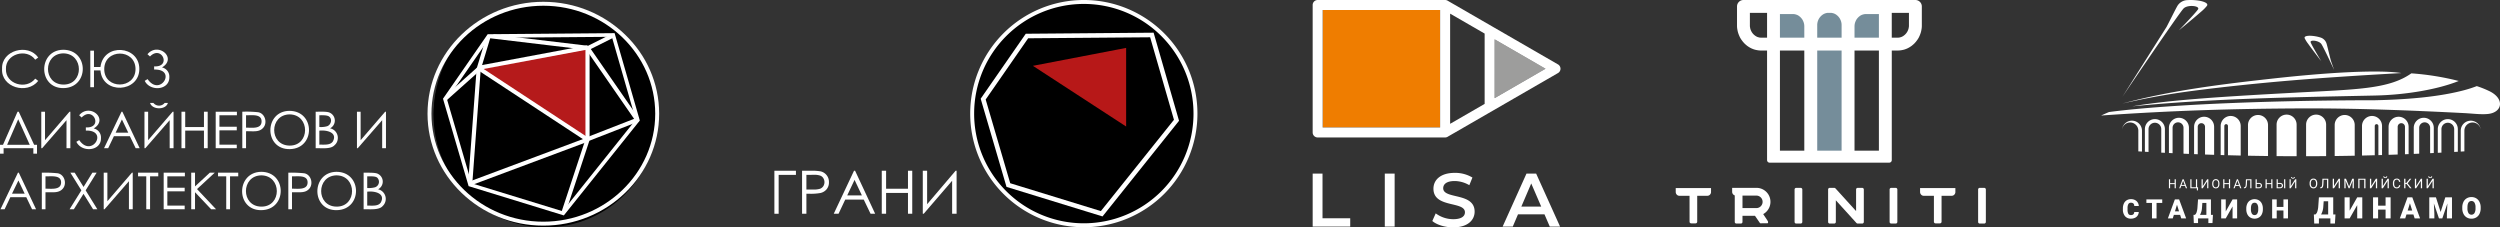 <?xml version="1.0" encoding="UTF-8"?> <svg xmlns="http://www.w3.org/2000/svg" width="952.517" height="86.628" viewBox="0 0 952.517 86.628"><rect x="0" y="0" width="952.517" height="86.628" fill="#333333" stroke="none"/><defs><style> .cls-1 { fill: #ef7d00; } .cls-2 { fill: #9d9d9c; } .cls-3, .cls-4 { fill: #fff; } .cls-4 { fill-rule: evenodd; } .cls-5 { fill: #758d9a; } .cls-6 { fill: #b51a1b; } .cls-7 { fill: #b71818; } </style></defs><g id="Слой_2" data-name="Слой 2"><g id="Слой_1-2" data-name="Слой 1"><g><rect class="cls-1" x="503.943" y="3.809" width="44.753" height="44.758"></rect><polygon class="cls-2" points="569.463 37.387 588.861 26.187 569.463 14.988 569.463 37.387"></polygon><path class="cls-3" d="M593.611,24.545,568.622,10.117a1.744,1.744,0,0,0-.228-.132L553.987,1.666l-.002.002L551.726.365a1.917,1.917,0,0,0-1.049-.362h-.057L550.606,0H502.039a1.904,1.904,0,0,0-1.903,1.906v48.565a1.904,1.904,0,0,0,1.903,1.903h48.567a1.889,1.889,0,0,0,1.119-.365l2.154-1.242c.036-.018.071-.039.107-.057l39.604-22.867a1.898,1.898,0,0,0,.021-3.299m-44.913,24.023H503.945V3.809h44.753Zm20.765-11.179V14.989l19.4,11.2Zm-3.807,2.198-13.147,7.591V5.2l13.147,7.591Z"></path><path class="cls-4" d="M500.137,86.339h14.305V83.165H503.887V66.148h-3.75Zm27.479,0h3.75V66.148h-3.75Zm26.063.289c5.537,0,8.163-2.77,8.163-6.004,0-7.404-11.97-4.605-11.97-8.904,0-1.532,1.27-2.745,4.384-2.745a11.222,11.222,0,0,1,5.567,1.587l1.183-2.913a12.766,12.766,0,0,0-6.72-1.787c-5.539,0-8.134,2.77-8.134,6.032,0,7.491,11.998,4.639,11.998,8.995,0,1.5-1.327,2.624-4.47,2.624a11.197,11.197,0,0,1-6.663-2.22l-1.297,2.913c1.673,1.443,4.817,2.423,7.96,2.423m36.8-.289h3.923L585.287,66.148h-3.693l-9.084,20.191h3.864l1.99-4.671h10.096Zm-10.844-7.614L583.411,69.898l3.809,8.827Z"></path></g><g><path class="cls-4" d="M753.677,84.554a.628.628,0,0,0,.621.625h1.701a.629.629,0,0,0,.625-.625V72.198a.629.629,0,0,0-.625-.625h-1.701a.628.628,0,0,0-.621.625Z"></path><path class="cls-4" d="M736.833,84.489a.616.616,0,0,0,.616.616h1.679a.618.618,0,0,0,.619-.616V74.594h3.88a1.202,1.202,0,0,0,.289-.034l.025-.007h.005l.029-.005.029-.011h.007l.022-.007.009-.002.02-.009.013-.004.013-.007.016-.002.013-.007.018-.007.007-.002.027-.013h.002l.027-.013.031-.016.02-.011.025-.016.013-.007.013-.009.016-.007.009-.007.02-.013.029-.018.027-.016V74.341l.022-.016.007-.002.016-.018.009-.007.018-.011.009-.011.013-.007.011-.011.011-.007.016-.018.002-.005.022-.02.043-.043.007-.007.016-.016.007-.009.013-.013.009-.013.011-.009.013-.016.005-.007.018-.02.002-.002.016-.027.02-.022.002-.005.013-.022.007-.007.013-.016.007-.014.009-.011.009-.018.005-.009.013-.02.002-.009.013-.022.002-.005.013-.025.013-.029.002-.005.011-.022.007-.009.004-.02.007-.011.007-.018.007-.016.007-.014.007-.022.002-.007.011-.025.011-.034.007-.029.004-.007.007-.022.002-.011.007-.018.004-.016.002-.016.007-.02v-.011l.007-.025v-.007l.007-.027v-.005l.002-.031v-.005l.007-.029V73.301l.002-.029.004-.018v-.034l.002-.022v-1.551H731.561v1.549l.002.022v.036l.005.016.002.031v.007l.002.007.004.029v.005l.007.031.002.031.005.007.002.025.005.011.002.02.007.016.002.013.004.02.002.011.007.022.005.007.009.029.009.034.011.025.002.007.009.022.004.011.007.018.007.018.007.011.009.02.002.009.011.022.002.005.013.027v.002l.016.025v.005l.013.022.002.009.013.02.007.009.009.018.011.011.007.014.011.016.005.007.016.022.002.005.018.022.018.027.004.002.016.02.002.007.013.016.009.009.013.013.011.013.009.009.016.016.005.007.04.043.025.02.002.005.02.018.004.007.018.011.009.007.013.011.013.011.009.007.016.018.007.002.022.016.005.004.022.016h.002l.027.018.018.013.011.007.016.007.013.009.013.007.025.016.022.011.029.016.027.013h.002l.027.013.007.002.018.007.013.007.016.002.018.007.009.004.02.009.009.002.022.007h.007l.029.011.029.005h.002l.027.007a1.229,1.229,0,0,0,.289.034H736.833Z"></path><path class="cls-4" d="M719.956,84.554a.628.628,0,0,0,.621.625h1.701a.629.629,0,0,0,.625-.625V72.198a.629.629,0,0,0-.625-.625h-1.701a.628.628,0,0,0-.621.625Z"></path><path class="cls-4" d="M707.372,85.007a.625.625,0,0,0,.43.173h1.701a.629.629,0,0,0,.625-.626V72.196a.627.627,0,0,0-.625-.623h-1.701a.623.623,0,0,0-.621.623v8.229L700.972,73.586l-.094-.105-1.47-1.614a.484.484,0,0,0-.103-.09h.002a.617.617,0,0,0-.462-.204h-1.701a.624.624,0,0,0-.621.623V84.554a.626.626,0,0,0,.621.626h1.701a.627.627,0,0,0,.623-.626V76.316l6.353,6.996,1.466,1.616a.692.692,0,0,0,.085.078"></path><path class="cls-4" d="M683.746,84.554a.628.628,0,0,0,.621.625h1.701a.629.629,0,0,0,.625-.625V72.198a.629.629,0,0,0-.625-.625h-1.701a.628.628,0,0,0-.621.625Z"></path><path class="cls-4" d="M663.899,84.554V82.232h4.768l1.834,2.674c.193.285.524.164.867.164l1.997.002c.345,0,.35-.581.164-.867l-1.739-2.634h-.004a5.324,5.324,0,0,0-2.555-9.997h-9.271v1.473a1.47,1.47,0,0,0,.993,1.412V84.554a.629.629,0,0,0,.625.625h1.701a.625.625,0,0,0,.621-.625m0-5.27V74.521h5.33a2.382,2.382,0,0,1,0,4.763Z"></path><path class="cls-4" d="M643.735,84.489a.616.616,0,0,0,.614.616h1.681a.618.618,0,0,0,.619-.616V74.594h3.88a1.216,1.216,0,0,0,.289-.034l.025-.007h.005l.029-.005.029-.011h.007l.022-.007.009-.002.02-.009.013-.004.011-.007.018-.002.013-.007.018-.007.007-.002.027-.013h.002l.027-.013.031-.016.02-.011.025-.016.013-.007.013-.009.016-.007.009-.007.02-.013.029-.018.027-.016V74.341l.022-.016.007-.002.016-.018.009-.007.016-.011.011-.011.013-.007.011-.011.011-.007.016-.018.002-.005.022-.02.043-.043.007-.007.016-.016.007-.009.013-.013.009-.013.011-.009.011-.016.007-.007.018-.02.002-.002.016-.027.02-.022.002-.005.013-.022.007-.007.013-.016.007-.014.009-.011.009-.018.005-.009.013-.02.002-.009.013-.022.002-.005.013-.025.013-.029.002-.005.011-.022.004-.009.007-.02.007-.011.007-.018.007-.016.007-.014.007-.022.002-.007.011-.025.011-.034.007-.029.004-.007.007-.022.002-.011.007-.018.002-.016.005-.016.007-.02v-.011l.007-.025v-.007l.007-.027v-.005l.002-.031v-.005l.007-.029V73.301l.002-.029.004-.018v-.034l.002-.022v-1.551H638.463v1.549l.002.022v.036l.005.016.002.031v.007l.002.007.004.029v.005l.007.031.002.031.005.007.002.025.002.011.005.02.007.016.002.013.004.02.002.011.007.022.005.007.009.029.009.034.009.025.005.007.009.022.004.011.007.018.004.018.007.011.011.02.002.009.011.022.002.005.013.027v.002l.016.025v.005l.013.022.002.009.013.02.007.009.009.018.011.011.004.014.013.016.005.007.016.022.002.005.018.022.018.027.004.002.016.02.002.007.013.016.009.009.013.013.011.013.009.009.016.016.005.007.04.043.022.02.005.005.02.018.004.007.018.011.009.007.013.011.013.011.009.007.016.018.007.002.022.016.005.004.022.016h.002l.027.018.018.013.011.007.016.007.013.009.013.007.025.016.022.011.029.016.027.013h.002l.027.013.007.002.018.007.013.007.016.002.018.007.009.004.02.009.009.002.022.007h.007l.029.011.029.005h.002l.027.007a1.224,1.224,0,0,0,.287.034h3.885Z"></path><polygon class="cls-5" points="718.992 0.66 675.055 0.66 675.055 15.732 690.078 15.732 690.078 58.226 705.386 58.226 705.386 15.732 718.992 15.732 718.992 0.66"></polygon><path class="cls-3" d="M729.772.002h-32.283C697.474.002,697.458,0,697.44,0h-.753c-.013,0-.031.002-.047.002H664.265a2.451,2.451,0,0,0-2.45,2.452V9.991a2.282,2.282,0,0,0,.016.278v.005a2.612,2.612,0,0,0,.036.421,2.619,2.619,0,0,0,.047.352,2.458,2.458,0,0,0,.049.262,2.379,2.379,0,0,0,.054.312l.027.128a2.236,2.236,0,0,0,.083.347c.025.11.054.211.083.321.025.083.052.164.083.242l.038.128a2.183,2.183,0,0,0,.119.321l.076.191a2.285,2.285,0,0,0,.085.215l.065.143-.002.002c.047.099.09.202.137.303a2.359,2.359,0,0,0,.17.345l.067.121a2.498,2.498,0,0,0,.2.336l.121.191a2.854,2.854,0,0,0,.184.269l.078.11c.036.049.072.099.112.146l.267.35-.002.005.063.079a2.053,2.053,0,0,0,.197.22c.047.056.094.11.146.161l-.002.002.148.152-.009.007.206.204c.054.054.108.103.164.15l.117.105c.058.058.121.112.184.164.049.04.123.09.166.132a2.454,2.454,0,0,0,.473.37c.067.054.152.108.226.157a1.662,1.662,0,0,0,.168.112l.067.047a2.528,2.528,0,0,0,.282.161l.108.065a2.087,2.087,0,0,0,.359.184l.096.052-.002.007.126.063a2.308,2.308,0,0,0,.231.101l.164.067a2.61,2.61,0,0,0,.334.126,2.385,2.385,0,0,0,.238.092l.047.016a1.904,1.904,0,0,0,.215.058l.061.02a2.342,2.342,0,0,0,.383.094l.072.018c.065.016.13.029.193.04a7.634,7.634,0,0,0,.832.137,8.995,8.995,0,0,0,.973.056h2.233V61.006a.976.976,0,0,0,.973.971h45.566a.976.976,0,0,0,.973-.971V19.251h2.233a8.998,8.998,0,0,0,.973-.056,7.636,7.636,0,0,0,.832-.137c.063-.011.128-.025.193-.04l.072-.018a2.343,2.343,0,0,0,.383-.094l.06-.02a1.905,1.905,0,0,0,.215-.058l.047-.016a2.378,2.378,0,0,0,.238-.092,2.608,2.608,0,0,0,.334-.126l.164-.067a2.309,2.309,0,0,0,.231-.101l.126-.063-.002-.007.096-.052a2.085,2.085,0,0,0,.359-.184l.108-.065a2.528,2.528,0,0,0,.282-.161l.067-.047a1.669,1.669,0,0,0,.168-.112c.074-.049.159-.103.226-.157a2.452,2.452,0,0,0,.473-.37c.043-.043.117-.092.166-.132.063-.052.126-.105.184-.164l.117-.105c.056-.047.11-.096.164-.15l.204-.204-.005-.007.148-.152-.004-.002c.052-.052.099-.105.146-.161a2.053,2.053,0,0,0,.197-.22l.063-.079-.002-.005.267-.35c.04-.047.076-.096.112-.146l.078-.11a2.841,2.841,0,0,0,.184-.269l.121-.191a2.505,2.505,0,0,0,.199-.336l.067-.121a2.359,2.359,0,0,0,.17-.345c.047-.101.09-.204.137-.303l-.002-.002.065-.143a2.247,2.247,0,0,0,.085-.215l.076-.191a2.183,2.183,0,0,0,.119-.321l.038-.128c.031-.078.058-.159.083-.242.031-.11.058-.211.083-.321a2.54,2.54,0,0,0,.085-.347l.025-.128a2.381,2.381,0,0,0,.054-.312,2.458,2.458,0,0,0,.049-.262,2.292,2.292,0,0,0,.047-.352,2.604,2.604,0,0,0,.036-.421v-.005a2.282,2.282,0,0,0,.016-.278V2.454A2.451,2.451,0,0,0,729.772.002M715.872,14.348h-9.287V9.892a2.286,2.286,0,0,0,.016-.278c0-.103.067-.473.09-.596.034-.114.056-.217.083-.332.025-.065.049-.132.07-.202l.027-.085a2.482,2.482,0,0,0,.101-.253,2.496,2.496,0,0,1,.161-.341,2.235,2.235,0,0,0,.15-.291,4.819,4.819,0,0,1,.412-.565l-.002-.002.031-.043.146-.155h-.002l.222-.226-.002-.002.117-.108c.052-.038.103-.079.155-.119a2.386,2.386,0,0,0,.217-.182c.054-.034.108-.072.159-.11l.018-.013a1.804,1.804,0,0,0,.182-.105l.083-.049.22-.114.085-.04a2.122,2.122,0,0,0,.231-.076c.074-.025.146-.054.217-.085l.191-.04.128-.031a2.521,2.521,0,0,1,.352-.065c.108-.011.262-.016.457-.016h4.974Zm-23.496,4.902h9.285V57.395h-9.287V31.353Zm0-4.902V9.365c.007-.078.011-.157.011-.235h.004V9.107l.034-.231.013-.065a2.174,2.174,0,0,0,.034-.238c.029-.128.065-.247.094-.374l.063-.197h.005l.022-.076.038-.09a2.099,2.099,0,0,0,.081-.215l.09-.206.009.005.063-.128a1.817,1.817,0,0,0,.092-.173l.036-.067a2.048,2.048,0,0,0,.137-.206l.002-.002a2.405,2.405,0,0,0,.143-.195,1.341,1.341,0,0,1,.139-.177,2.338,2.338,0,0,0,.173-.193c.072-.081.139-.148.215-.226l.117-.108.063-.047a2.368,2.368,0,0,0,.199-.166l.065-.052a2.602,2.602,0,0,0,.244-.168,2.422,2.422,0,0,0,.244-.148l.155-.079c.072-.029.143-.06.213-.096.085-.027.168-.058.251-.092l.02-.009c.063-.016.126-.034.186-.054a2.482,2.482,0,0,0,.262-.067,2.642,2.642,0,0,1,.338-.06.175.175,0,0,0,.036-.002h1.482l.081.009a2.412,2.412,0,0,1,.33.058l.126.031a1.752,1.752,0,0,0,.182.038l.009.002c.072.031.144.06.217.085a2.153,2.153,0,0,0,.231.076l.085.04.22.114.083.049a1.857,1.857,0,0,0,.182.105l.018.013c.056.04.114.081.173.117l.031.025a2.377,2.377,0,0,0,.352.291l.092.083-.002.002.222.226h-.002l.083.085-.002.005.067.067.029.038-.002.005a1.762,1.762,0,0,1,.148.188c.054.065.094.119.141.186.038.065.081.13.123.188a2.915,2.915,0,0,0,.148.289l.069.13a1.917,1.917,0,0,0,.092.193l.07.19.038.09.022.076c.02.07.045.134.07.199.025.119.049.217.083.332.022.121.09.495.09.596,0,.094.007.188.016.28v4.938Zm-9.237-8.982c.195,0,.35.005.457.016a2.521,2.521,0,0,1,.352.065l.128.031.191.04c.072.031.143.061.217.085a2.122,2.122,0,0,0,.231.076l.083.04.222.114.083.049a1.788,1.788,0,0,0,.182.105l.018.013c.052.038.105.076.159.11a2.387,2.387,0,0,0,.217.182c.052.04.103.081.155.119l.114.108v.002l.222.226h-.002l.146.155.031.043-.002.002a4.637,4.637,0,0,1,.412.565,2.232,2.232,0,0,0,.15.291,2.254,2.254,0,0,1,.161.341,2.482,2.482,0,0,0,.101.253l.027.085c.02.07.045.137.07.202.025.117.049.217.083.332.022.121.09.495.09.596a2.284,2.284,0,0,0,.016.278v4.456h-9.287v-8.982Zm-12.109,8.982c-.191,0-.343-.007-.455-.018q-.148-.017-.276-.04l-.056-.016a2.215,2.215,0,0,0-.273-.07c-.061-.02-.121-.038-.184-.054l-.076-.029-.002.005-.152-.054a2.167,2.167,0,0,0-.253-.119l-.152-.078a2.465,2.465,0,0,0-.247-.148,2.137,2.137,0,0,0-.233-.161l-.074-.06a2.392,2.392,0,0,0-.199-.166l-.065-.047-.117-.108-.146-.15c-.045-.054-.094-.108-.146-.159l-.083-.09-.114-.139a2.194,2.194,0,0,0-.182-.256,2.188,2.188,0,0,1-.173-.276q-.044-.087-.094-.175l-.063-.126h-.002a3.85,3.85,0,0,1-.177-.419l-.038-.09-.022-.076-.007.002-.06-.202c-.029-.128-.065-.247-.094-.374a2.246,2.246,0,0,0-.034-.238l-.013-.065-.004-.049h-.005l-.025-.157v-.047h-.005a2.069,2.069,0,0,0-.011-.235V4.905h6.545v9.444Zm11.011,4.902h5.411V57.395h-9.287V19.251Zm33.832,38.145h-9.289l.002-38.145h9.287ZM727.32,9.865c-.007.078-.011.157-.011.235h-.004v.047l-.025.157h-.004l-.005.049-.013.065a2.246,2.246,0,0,0-.034.238c-.029.128-.065.247-.094.374l-.061.202-.007-.002-.022.076-.038.09a3.837,3.837,0,0,1-.177.419h-.002l-.063.126q-.05.087-.094.175a2.196,2.196,0,0,1-.173.276,2.203,2.203,0,0,0-.182.256l-.112.139-.085.09c-.052.052-.101.105-.146.159l-.146.15-.117.108-.065.047a2.38,2.38,0,0,0-.2.166l-.074.06a2.389,2.389,0,0,0-.233.161,2.234,2.234,0,0,0-.247.148l-.152.078a2.167,2.167,0,0,0-.253.119l-.152.054-.002-.005-.076.029c-.063.016-.123.034-.184.054a2.216,2.216,0,0,0-.273.07l-.056.016q-.128.024-.276.04c-.112.011-.264.018-.455.018h-2.233V4.905H727.32Z"></path></g><g><path class="cls-4" d="M812.43,40.52c14.54-2.584,38.386-3.917,61.501-5.181,23.568-1.29,36.195-1.28,44.801-7.393a102.753,102.753,0,0,1,18.066,2.907c-7.903,3.188-20.012,5.291-31.846,5.544-31.079.671-61.671,1.076-92.521,4.124m76.883-13.895-1.234-3.502c-.748-2.925-1.202-4.952-1.608-6.384A3.496,3.496,0,0,0,883.99,14.25a14.795,14.795,0,0,0-3.625-.622c-.601-.02-2.667-.023-2.252.976a12.113,12.113,0,0,0,1.237,1.991c2.042,2.841,5.046,6.705,5.046,6.705s-3.6-5.998-4.011-7.144c-.41-1.143,3.174-.749,4.097.656.926,1.406,4.83,9.812,4.83,9.812M808.628,36.919l16.861-26.685c1.838-3.542,3.025-6.008,3.974-7.729a4.618,4.618,0,0,1,3.931-2.463,19.813,19.813,0,0,1,4.842.283c.779.156,3.438.766,2.603,1.926a15.838,15.838,0,0,1-2.183,2.189c-3.473,3.044-8.485,7.115-8.485,7.115s6.414-6.636,7.286-7.984c.869-1.347-3.854-1.911-5.464-.38-1.608,1.53-23.366,33.727-23.366,33.727m106.331-9.079c-13.905.781-28.26,1.664-42.092,2.823-12.562,1.052-25.966,2.459-37.523,3.973-9.027,1.182-17.127,2.631-26.684,4.812,18.684-5.05,38.278-7.415,57.53-9.545,20.443-2.262,40.006-3.435,48.769-2.062M871.21,43.67h.003a3.817,3.817,0,0,1,3.814,3.813V59.524q-3.819-.006-7.633-.041V47.483a3.82,3.82,0,0,1,3.816-3.813m-10.892.137h.001a3.825,3.825,0,0,1,3.814,3.817V59.447q-3.819-.047-7.633-.121V47.625a3.829,3.829,0,0,1,3.817-3.817m-10.407.374a3.827,3.827,0,0,1,3.816,3.816V59.268q-2.429-.058-4.855-.123V47.997a.694.694,0,0,0-1.388,0V59.108c-.464-.013-.926-.027-1.39-.04V47.997a3.827,3.827,0,0,1,3.817-3.816m-10.129.301a3.825,3.825,0,0,1,3.816,3.816V58.991q-1.734-.058-3.466-.117v-10.557a1.388,1.388,0,1,0-2.776,0V58.771c-.462-.017-.928-.036-1.391-.053v-10.42a3.827,3.827,0,0,1,3.817-3.816m-9.591.394a3.825,3.825,0,0,1,3.816,3.816V58.638q-1.04-.043-2.075-.087V48.692a2.081,2.081,0,0,0-4.163,0v9.672c-.464-.023-.929-.044-1.394-.067V48.692a3.825,3.825,0,0,1,3.816-3.816m-9.159.505a3.825,3.825,0,0,1,3.816,3.816v9.024c-.462-.023-.926-.046-1.388-.068V49.197a2.428,2.428,0,0,0-4.856,0v8.696c-.462-.026-.925-.05-1.387-.077V49.197a3.825,3.825,0,0,1,3.816-3.816m-8.743.595a3.827,3.827,0,0,1,3.817,3.816v7.961c-.464-.028-.926-.056-1.39-.083V49.725a3.122,3.122,0,0,0-6.185-.537h-.01a3.83,3.83,0,0,1,3.767-3.212m70.166-2.306a3.82,3.82,0,0,1,3.817,3.813V59.483q-3.814.034-7.633.041V47.483a3.822,3.822,0,0,1,3.816-3.813m10.894.137a3.827,3.827,0,0,1,3.816,3.817V59.326q-3.812.075-7.632.121V47.625a3.827,3.827,0,0,1,3.816-3.817m10.407.374a3.825,3.825,0,0,1,3.816,3.816V59.068c-.462.013-.925.027-1.388.04V47.997a.693.693,0,1,0-1.386,0V59.145q-2.429.066-4.858.123V47.997a3.825,3.825,0,0,1,3.816-3.816m10.129.301h.001a3.825,3.825,0,0,1,3.814,3.816v10.42c-.462.017-.928.036-1.39.053V48.317a1.388,1.388,0,1,0-2.776,0v10.557q-1.732.062-3.466.117V48.298a3.825,3.825,0,0,1,3.816-3.816m9.591.394h.001a3.822,3.822,0,0,1,3.814,3.816v9.605c-.462.023-.928.044-1.393.067V48.692a2.082,2.082,0,0,0-4.164,0v9.859q-1.036.043-2.075.087V48.692a3.825,3.825,0,0,1,3.816-3.816m9.159,1.894a2.439,2.439,0,0,0-2.427,2.427v8.956c-.462.023-.926.046-1.388.068V49.197a3.816,3.816,0,0,1,7.632,0v8.619c-.462.024-.923.051-1.386.077V49.197a2.439,2.439,0,0,0-2.43-2.427m6.314,2.955v7.946q-.694.041-1.388.08V49.792a3.818,3.818,0,0,1,7.586-.604h-.011a3.123,3.123,0,0,0-6.186.537m-138.42-5.708c.779-.341,2.099-.959,3.03-1.336,24.737-3.224,67.821-4.472,101.427-4.489,13.815-.297,25.028-1.504,33.553-3.742a47.683,47.683,0,0,0,5.133-1.641,38.016,38.016,0,0,1,4.98,2.006c5.66,2.857,4.788,7.943-.559,8.588-2.613.317-5.931-.144-9.448-.323-20.717-1.056-41.24-1.862-61.991-1.775-25.615.109-48.805.803-76.125,2.711"></path><path class="cls-4" d="M926.676,67.185a.634.634,0,0,1-.205.491.879.879,0,0,1-1.08-.003.623.623,0,0,1-.208-.488h.377a.39.39,0,0,0,.094.275.376.376,0,0,0,.277.098.342.342,0,0,0,.372-.374Zm.134.91h.479V71.725H926.81v-2.797l-1.787,2.797h-.482V68.096h.482v2.796Zm-4.451,0h.477V71.725h-.477v-2.797l-1.789,2.797h-.479V68.096h.479v2.796Zm-5.437,1.991H916.48V71.725h-.478V68.096H916.48v1.597h.372l1.27-1.597h.596l-1.387,1.754,1.49,1.875h-.586Zm-2.41.488a1.321,1.321,0,0,1-.425.889,1.386,1.386,0,0,1-.95.314,1.282,1.282,0,0,1-1.03-.464,1.865,1.865,0,0,1-.388-1.236v-.347a2.08,2.08,0,0,1,.181-.89,1.344,1.344,0,0,1,.512-.591,1.446,1.446,0,0,1,.768-.205,1.309,1.309,0,0,1,.928.322,1.339,1.339,0,0,1,.405.895h-.481a1.034,1.034,0,0,0-.268-.631.827.827,0,0,0-.584-.194.86.86,0,0,0-.719.338,1.56,1.56,0,0,0-.26.966v.352a1.593,1.593,0,0,0,.247.94.796.796,0,0,0,.689.35.941.941,0,0,0,.615-.18.998.998,0,0,0,.28-.629ZM909.549,67.185a.626.626,0,0,1-.207.491.881.881,0,0,1-1.082-.003.621.621,0,0,1-.205-.488h.375a.337.337,0,0,0,.374.374.364.364,0,0,0,.271-.098.37.37,0,0,0,.098-.275Zm.133.91h.479V71.725h-.479v-2.797l-1.787,2.797h-.482V68.096h.482v2.796Zm-4.451,0h.479V71.725h-.479v-2.797l-1.787,2.797h-.482V68.096h.482v2.796Zm-3.97,3.629H900.78V68.488h-1.791V71.725h-.478V68.096h2.75Zm-7.422-3.629,1.186,2.961,1.187-2.961h.619V71.725h-.478V70.31l.044-1.524-1.192,2.938h-.367l-1.189-2.932.047,1.518V71.725h-.479V68.096Zm-2.783,0h.481V71.725h-.481v-2.797l-1.785,2.797h-.482V68.096h.482v2.796Zm-3.966,0V71.725h-.478V68.488h-1.303l-.066,1.44a4.744,4.744,0,0,1-.146,1.086,1.065,1.065,0,0,1-.327.535.908.908,0,0,1-.574.176h-.156v-.391l.098-.007a.529.529,0,0,0,.357-.15.924.924,0,0,0,.19-.425,5.775,5.775,0,0,0,.093-.898l.076-1.758Zm-4.673,1.698a1.622,1.622,0,0,0-.26-.99.922.922,0,0,0-1.441,0,1.599,1.599,0,0,0-.267.956V70.028a1.631,1.631,0,0,0,.263.983.924.924,0,0,0,1.444.019,1.637,1.637,0,0,0,.261-.967Zm.477.234a2.243,2.243,0,0,1-.181.932,1.382,1.382,0,0,1-.507.608,1.418,1.418,0,0,1-.769.21,1.361,1.361,0,0,1-1.274-.813,2.159,2.159,0,0,1-.19-.905v-.261a2.226,2.226,0,0,1,.183-.926,1.35,1.35,0,0,1,1.277-.828,1.413,1.413,0,0,1,.769.21,1.352,1.352,0,0,1,.511.612,2.253,2.253,0,0,1,.181.932Zm-8.556-2.58a.591.591,0,0,1-.196.462.828.828,0,0,1-1.017-.001.593.593,0,0,1-.194-.461h.354a.353.353,0,0,0,.09.26.349.349,0,0,0,.26.091.32.32,0,0,0,.35-.351Zm.126.856h.45v3.421h-.45V69.09l-1.684,2.634h-.455V68.304h.455v2.637Zm-3.757,3.421h-.451V68.304h.451Zm-2.851-1.655v1.284h.825a.724.724,0,0,0,.522-.177.629.629,0,0,0,.186-.478.592.592,0,0,0-.177-.457.752.752,0,0,0-.514-.173Zm0-.37h.85a1.235,1.235,0,0,1,.836.275,1.037,1.037,0,0,1-.003,1.464,1.206,1.206,0,0,1-.826.285h-1.307V68.304h.45ZM865.817,71.725h-.452V70.148h-1.724V71.725h-.452V68.304h.452v1.473h1.724V68.304h.452Zm-5.975-1.655v1.284h.825a.72.72,0,0,0,.521-.177.625.625,0,0,0,.187-.478.592.592,0,0,0-.178-.457.749.749,0,0,0-.511-.173Zm0-.37h.851a1.234,1.234,0,0,1,.835.275.926.926,0,0,1,.303.728.938.938,0,0,1-.304.736,1.213,1.213,0,0,1-.828.285h-1.307V68.304h.451Zm-2.018-1.396v3.421h-.45V68.675H856.149l-.063,1.356a4.551,4.551,0,0,1-.138,1.026.974.974,0,0,1-.307.502.863.863,0,0,1-.541.166h-.147v-.371l.094-.004a.49.49,0,0,0,.335-.143.842.842,0,0,0,.178-.4,5.447,5.447,0,0,0,.087-.843l.07-1.66Zm-5.938,2.155h1.163l-.582-1.598Zm1.297.371H851.751l-.323.895h-.465l1.307-3.421h.394l1.309,3.421h-.462Zm-3.496.895h-.452V70.148h-1.724V71.725H847.059V68.304h.452v1.473h1.724V68.304h.452Zm-4.518-1.819a1.534,1.534,0,0,0-.244-.933.866.866,0,0,0-1.356,0,1.515,1.515,0,0,0-.254.902v.253a1.531,1.531,0,0,0,.25.926.869.869,0,0,0,1.357.019,1.519,1.519,0,0,0,.247-.913Zm.448.221a2.121,2.121,0,0,1-.168.878,1.276,1.276,0,0,1-.478.572,1.326,1.326,0,0,1-.725.197,1.277,1.277,0,0,1-1.2-.765,2.044,2.044,0,0,1-.178-.852V69.908a2.065,2.065,0,0,1,.173-.87,1.313,1.313,0,0,1,.485-.581,1.296,1.296,0,0,1,.716-.201,1.323,1.323,0,0,1,.725.2,1.263,1.263,0,0,1,.482.577,2.124,2.124,0,0,1,.168.876Zm-4.666-1.822h.451v3.421h-.451V69.09l-1.684,2.634h-.454V68.304h.454v2.637Zm-6.423,0h.452v3.049h1.688V68.304h.451v3.041h.358l-.043,1.203h-.407V71.725h-2.5Zm-3.326,2.155h1.164l-.584-1.598Zm1.296.371h-1.431l-.321.895h-.465l1.306-3.421h.394l1.309,3.421H832.826Zm-3.495.895h-.452V70.148h-1.724V71.725h-.45V68.304h.45v1.473h1.724V68.304h.452Z"></path><path class="cls-4" d="M943.192,79.028a3.365,3.365,0,0,0-.398-1.815,1.28,1.28,0,0,0-1.143-.621q-1.451,0-1.534,2.183l-.006.588a3.488,3.488,0,0,0,.39,1.814,1.357,1.357,0,0,0,2.289.009,3.377,3.377,0,0,0,.402-1.788Zm1.965.337a4.75,4.75,0,0,1-.434,2.076,3.227,3.227,0,0,1-1.237,1.393,3.445,3.445,0,0,1-1.824.487,3.486,3.486,0,0,1-1.817-.472,3.22,3.22,0,0,1-1.236-1.346,4.621,4.621,0,0,1-.464-2.011v-.451a4.753,4.753,0,0,1,.431-2.079,3.218,3.218,0,0,1,1.239-1.39,3.478,3.478,0,0,1,1.835-.489,3.443,3.443,0,0,1,1.818.484,3.283,3.283,0,0,1,1.24,1.378,4.627,4.627,0,0,1,.448,2.052Zm-17.047-4.171,1.788,5.575,1.782-5.575h2.546v8.013h-1.938V81.337l.186-3.832-1.936,5.701h-1.277l-1.942-5.705.188,3.836v1.869H925.573V75.193Zm-10.77,5.026h1.724l-.866-2.781Zm2.185,1.49h-2.646l-.462,1.497h-2.065l2.94-8.013h1.814l2.964,8.013h-2.076Zm-8.682,1.497h-1.922V79.86H906.076v3.346h-1.932V75.193h1.932v3.179h2.845V75.193h1.922Zm-12.73-8.013h1.934v8.013h-1.934V78.154l-2.878,5.052h-1.931V75.193h1.931v5.06Zm-13.765,6.526h2.698V76.682h-1.705l-.148,2.005a6.807,6.807,0,0,1-.845,3.032m5.274,3.46H887.889V83.206h-4.364v1.966h-1.788l-.138-3.453h.565a2.029,2.029,0,0,0,.721-1.02,8.145,8.145,0,0,0,.388-2.078l.247-3.428h5.454v6.526h.852Zm-17.885-1.974h-1.73V80.191h-2.564v3.015h-1.742V75.984h1.742v2.865h2.564V75.984h1.73Zm-11.34-3.766a3.041,3.041,0,0,0-.358-1.637,1.15,1.15,0,0,0-1.029-.558c-.873,0-1.334.654-1.384,1.966l-.004.532a3.144,3.144,0,0,0,.351,1.634,1.148,1.148,0,0,0,1.046.569,1.135,1.135,0,0,0,1.016-.561,3.042,3.042,0,0,0,.362-1.615Zm1.771.304a4.253,4.253,0,0,1-.391,1.871,2.879,2.879,0,0,1-1.114,1.254,3.095,3.095,0,0,1-1.642.44,3.144,3.144,0,0,1-1.637-.425,2.893,2.893,0,0,1-1.114-1.214,4.151,4.151,0,0,1-.42-1.809V79.453a4.288,4.288,0,0,1,.39-1.875,2.897,2.897,0,0,1,1.116-1.252,3.304,3.304,0,0,1,3.291-.007,2.96,2.96,0,0,1,1.12,1.244,4.21,4.21,0,0,1,.402,1.849ZM850.619,75.984h1.742v7.222h-1.742V78.653l-2.593,4.554h-1.741V75.984h1.741v4.561Zm-12.402,5.882h2.429V77.325h-1.537l-.133,1.808a6.182,6.182,0,0,1-.759,2.733m4.749,3.118h-1.563v-1.778h-3.931v1.774H835.86l-.123-3.114h.511a1.852,1.852,0,0,0,.646-.92,7.263,7.263,0,0,0,.35-1.872l.223-3.089h4.916v5.882h.768Zm-14.29-4.469h1.551l-.779-2.507Zm1.968,1.341h-2.385l-.417,1.35h-1.861l2.65-7.222h1.634l2.67,7.222h-1.869ZM823.826,77.325h-2.166v5.881h-1.742V77.325h-2.128V75.984H823.826Zm-8.942,3.439a2.66,2.66,0,0,1-.408,1.331,2.456,2.456,0,0,1-1.043.895,3.558,3.558,0,0,1-1.535.318,2.832,2.832,0,0,1-2.24-.928,3.818,3.818,0,0,1-.819-2.62v-.357a4.354,4.354,0,0,1,.37-1.857,2.813,2.813,0,0,1,1.062-1.23,2.959,2.959,0,0,1,1.607-.434,3.117,3.117,0,0,1,2.113.691,2.731,2.731,0,0,1,.908,1.906h-1.734a1.304,1.304,0,0,0-.334-.949,1.374,1.374,0,0,0-.953-.287,1.035,1.035,0,0,0-.95.487,3.132,3.132,0,0,0-.318,1.554V79.797a3.437,3.437,0,0,0,.291,1.654,1.059,1.059,0,0,0,.999.497,1.337,1.337,0,0,0,.918-.283,1.213,1.213,0,0,0,.337-.9Z"></path></g><g><circle cx="207.867" cy="43.987" r="42.641"></circle><path class="cls-3" d="M14.561,21.905l-1.144.839c-3.227-4.523-11.41-2.211-11.156,3.583-.203,5.743,7.776,8.03,11.156,3.634l1.144.864C10.368,36.135.356,33.34.788,26.199.483,19.16,10.647,16.39,14.561,21.905Z"></path><path class="cls-3" d="M24.09,18.957c9.885.025,9.936,14.459.127,14.612S14.408,19.084,24.09,18.957Zm.051,1.372c-7.776.127-7.852,11.816.025,11.893S32.019,20.431,24.141,20.329Z"></path><path class="cls-3" d="M35.805,25.539h2.465c1.144-9.275,14.815-8.284,14.815.737s-14.053,9.86-14.815.534H35.805v6.404H34.407V19.313h1.398Zm15.831.737c-.076-7.852-11.918-7.801-11.918.076S51.662,34.077,51.636,26.276Z"></path><path class="cls-3" d="M56.185,20.66c4.04-4.803,11.486,1.448,5.54,5.032A3.559,3.559,0,0,1,64.52,29.376c.102,5.057-7.369,5.591-9.377,1.423l1.093-.661c4.777,6.937,11.359-3.888,2.49-3.634V25.285c6.709.407,2.897-8.31-1.576-3.761Z"></path><path class="cls-3" d="M1.372,58.548H0V55.169H1.144L6.683,42.564h.457l5.87,12.604h1.093v3.38H12.706V56.465H1.372ZM2.719,55.169h8.615L6.937,45.436Z"></path><path class="cls-3" d="M26.809,56.465H25.335V45.792L16.06,56.465h-.33V42.564h1.423V53.415l9.326-10.851h.33Z"></path><path class="cls-3" d="M30.164,43.911c4.015-4.777,11.435,1.448,5.54,5.031a3.52,3.52,0,0,1,2.77,3.685c.102,5.031-7.369,5.591-9.377,1.398l1.093-.635c4.803,6.937,11.359-3.888,2.516-3.634V48.536c6.709.407,2.846-8.31-1.601-3.761Z"></path><path class="cls-3" d="M46.63,42.564l6.582,13.9H51.687l-2.211-4.574H43.403l-2.185,4.574H39.642l6.658-13.9Zm-.178,2.948-2.389,5.031h4.803Z"></path><path class="cls-3" d="M66.121,56.465H64.647V45.792L55.372,56.465h-.33V42.564h1.398V53.415l9.351-10.851h.33ZM57.176,39.21h1.271a2.739,2.739,0,0,0,4.295,0h1.22C63.249,41.955,57.938,41.929,57.176,39.21Z"></path><path class="cls-3" d="M69.145,42.564h1.423v5.845h7.141V42.564h1.423V56.465H77.709V49.756H70.568v6.709h-1.423Z"></path><path class="cls-3" d="M82.181,42.564h8.081v1.347H83.604V48.282h6.607v1.372h-6.607v5.463h6.607v1.347H82.181Z"></path><path class="cls-3" d="M92.32,42.564a40.892,40.892,0,0,1,6.073.203c2.541.457,3.583,3.888,1.982,5.819s-3.888,1.347-6.632,1.423v6.455H92.32Zm1.423,1.347v4.727c2.16-.025,5.895.635,5.921-2.363S95.878,43.987,93.743,43.911Z"></path><path class="cls-3" d="M110.261,42.234c9.911.025,9.961,14.434.127,14.586S100.604,42.336,110.261,42.234Zm.076,1.347c-7.801.127-7.852,11.816,0,11.893s7.878-11.816,0-11.893Z"></path><path class="cls-3" d="M120.273,42.564c1.398.025,4.295-.178,5.387.381a3.308,3.308,0,0,1,.102,5.946,3.697,3.697,0,0,1,2.872,4.396v.025a3.457,3.457,0,0,1-1.169,2.008c-1.423,1.626-5.159,1.067-7.191,1.144Zm1.398,1.347v4.472a8.534,8.534,0,0,0,2.948-.28c1.474-.483,2.084-2.643.839-3.634C124.796,43.81,122.713,43.911,121.671,43.911Zm0,5.87v5.336c1.804-.076,4.142.33,5.159-1.245,1.83-3.405-2.287-4.396-5.159-4.091Z"></path><path class="cls-3" d="M147.057,56.465h-1.448V45.792l-9.301,10.673h-.305V42.564h1.398V53.415l9.351-10.851h.305Z"></path><path class="cls-3" d="M7.166,65.791l6.582,13.951H12.223L10.012,75.142H3.939L1.753,79.742H.178l6.658-13.951ZM7.014,68.764,4.574,73.795h4.828Z"></path><path class="cls-3" d="M15.933,65.791a48.726,48.726,0,0,1,6.048.229c2.567.432,3.583,3.888,2.008,5.794s-3.888,1.347-6.658,1.448v6.48H15.933Zm1.398,1.398v4.701c2.16-.025,5.921.61,5.946-2.363S19.465,67.264,17.331,67.188Z"></path><path class="cls-3" d="M26.809,65.791H28.461l3.38,5.438L35.195,65.791h1.626l-4.193,6.734,4.472,7.217H35.475L31.815,73.846l-3.685,5.895H26.504l4.498-7.217Z"></path><path class="cls-3" d="M50.569,79.742H49.121V69.043L39.82,79.742H39.515v-13.951h1.398V76.667L50.264,65.791H50.569v13.951Z"></path><path class="cls-3" d="M52.602,67.188V65.791h7.7v1.398H57.176V79.742H55.728V67.188Z"></path><path class="cls-3" d="M62.36,65.791h8.081v1.398H63.758v4.345h6.607v1.372h-6.607v5.438h6.607v1.398H62.36v-13.951Z"></path><path class="cls-3" d="M72.855,65.791h1.448v5.235l5.641-5.235h1.88l-6.759,6.251,7.268,7.7H80.453l-6.15-6.505v6.505H72.855Z"></path><path class="cls-3" d="M83.07,67.188V65.791h7.7v1.398H87.645V79.742H86.196V67.188Z"></path><path class="cls-3" d="M99.512,65.46c9.885.025,9.936,14.434.102,14.612S89.83,65.613,99.512,65.46Zm.051,1.347c-7.776.127-7.852,11.842,0,11.918s7.903-11.816,0-11.918Z"></path><path class="cls-3" d="M109.854,65.791a48.519,48.519,0,0,1,6.048.229c2.567.432,3.558,3.888,2.008,5.794s-3.888,1.347-6.658,1.448v6.48h-1.398Zm1.398,1.398v4.701c2.135-.025,5.921.61,5.946-2.363S113.361,67.264,111.252,67.188Z"></path><path class="cls-3" d="M128.176,65.46c9.911.025,9.961,14.434.127,14.612S118.494,65.613,128.176,65.46Zm.051,1.347c-7.776.127-7.852,11.842,0,11.918S136.13,66.909,128.227,66.807Z"></path><path class="cls-3" d="M138.544,65.791c1.372.051,4.295-.127,5.362.407a3.296,3.296,0,0,1,.152,5.921,3.757,3.757,0,0,1,1.703,6.429c-1.423,1.626-5.209,1.093-7.217,1.194Zm1.372,1.398v4.447a9.291,9.291,0,0,0,2.973-.28,2.205,2.205,0,0,0,.839-3.659c-.686-.635-2.719-.508-3.812-.508Zm0,5.845v5.311c1.804-.051,4.193.356,5.184-1.22,1.83-3.431-2.262-4.422-5.184-4.091Z"></path><path d="M250.304,43.251c-.966,55.905-84.112,55.905-85.078,0C166.192-12.63,249.338-12.63,250.304,43.251Z"></path><polygon class="cls-6" points="223.876 53.212 182.404 26.225 223.876 18.246 223.876 53.212"></polygon><path class="cls-3" d="M214.829,82.079,178.542,70.924l-9.758-33.315,17.026-24.573,48.358-.407,9.606,33.289ZM179.66,69.831l34.687,10.647,27.877-34.865-9.097-31.587-46.579.381-16.238,23.429Z"></path><rect class="cls-3" x="177.5" y="60.766" width="47.902" height="1.576" transform="translate(-8.799 74.444) rotate(-20.499)"></rect><rect class="cls-3" x="223.19" y="48.503" width="20.533" height="1.576" transform="translate(-1.956 88.18) rotate(-21.302)"></rect><rect class="cls-3" x="223.303" y="15.162" width="10.953" height="1.576" transform="translate(17.075 104.13) rotate(-26.601)"></rect><polygon class="cls-3" points="183.167 26.479 181.642 25.996 184.971 15.069 186.953 13.976 183.167 26.479"></polygon><polygon class="cls-3" points="170.08 38.295 170.207 36.059 181.871 25.64 182.938 26.809 170.08 38.295"></polygon><polygon class="cls-3" points="179.914 70.441 178.364 69.856 181.617 25.92 183.192 26.021 179.914 70.441"></polygon><polygon class="cls-3" points="215.617 80.707 213.838 81.038 223.114 52.958 224.613 53.441 215.617 80.707"></polygon><polygon class="cls-3" points="223.774 19.008 186.114 14.51 188.173 13.163 223.978 17.432 223.774 19.008"></polygon><rect class="cls-3" x="232.53" y="15.325" width="1.575" height="33.238" transform="translate(23.317 138.513) rotate(-34.702)"></rect><rect class="cls-3" x="202.324" y="14.796" width="1.575" height="49.602" transform="translate(58.505 187.622) rotate(-56.701)"></rect><rect class="cls-3" x="223.063" y="18.246" width="1.576" height="34.966"></rect><rect class="cls-3" x="182.069" y="21.155" width="42.182" height="1.575" transform="translate(-0.569 37.757) rotate(-10.603)"></rect><path class="cls-3" d="M207.003,85.967c-24.319,0-44.114-19.135-44.114-42.641S182.684.686,207.003.686,251.143,19.821,251.143,43.327,231.347,85.967,207.003,85.967Zm0-83.782c-23.506,0-42.615,18.449-42.615,41.141S183.497,84.468,207.003,84.468s42.641-18.474,42.641-41.141S230.534,2.185,207.003,2.185Z"></path></g><g><circle cx="412.905" cy="43.327" r="42.641"></circle><polygon class="cls-7" points="429.067 48.206 393.541 25.081 429.067 18.246 429.067 48.206"></polygon><path class="cls-3" d="M420.071,82.461,383.479,71.203l-.127-.457-9.707-33.137,17.178-24.751,48.714-.407,9.682,33.569Zm-35.17-12.655,34.534,10.622L447.287,45.639l-9.072-31.434-46.478.381L375.55,37.914Z"></path><path class="cls-3" d="M296.673,81.444h-1.626V65.054h8.208v1.576h-6.582Z"></path><path class="cls-3" d="M305.592,65.054h3.253a19.896,19.896,0,0,1,3.786.229,4.099,4.099,0,0,1,3.202,4.117,4.031,4.031,0,0,1-.889,2.719,4.224,4.224,0,0,1-2.389,1.423,20.594,20.594,0,0,1-4.142.28h-1.169v7.623H305.592Zm1.652,1.576v5.591h2.744a8.005,8.005,0,0,0,2.465-.305,2.655,2.655,0,0,0,1.245-.991,2.944,2.944,0,0,0,.432-1.525,2.855,2.855,0,0,0-.432-1.499,2.291,2.291,0,0,0-1.194-.991,6.666,6.666,0,0,0-2.389-.305Z"></path><path class="cls-3" d="M325.794,65.054l7.649,16.39h-1.753l-2.592-5.387h-7.064l-2.541,5.387h-1.83l7.725-16.39Zm-.203,3.481-2.795,5.921h5.591Z"></path><path class="cls-3" d="M335.959,65.054h1.652v6.861h8.335V65.054H347.572V81.444h-1.626V73.516h-8.335V81.444h-1.652Z"></path><path class="cls-3" d="M364.471,81.444h-1.703V68.865L351.943,81.444H351.587V65.054h1.652V77.81l10.851-12.757h.381Z"></path><path class="cls-3" d="M413.007,86.577a43.289,43.289,0,1,1,43.225-43.301A43.304,43.304,0,0,1,413.007,86.577Zm0-85.078a41.789,41.789,0,1,0,41.726,41.777,41.813,41.813,0,0,0-41.726-41.777Z"></path></g></g></g></svg> 